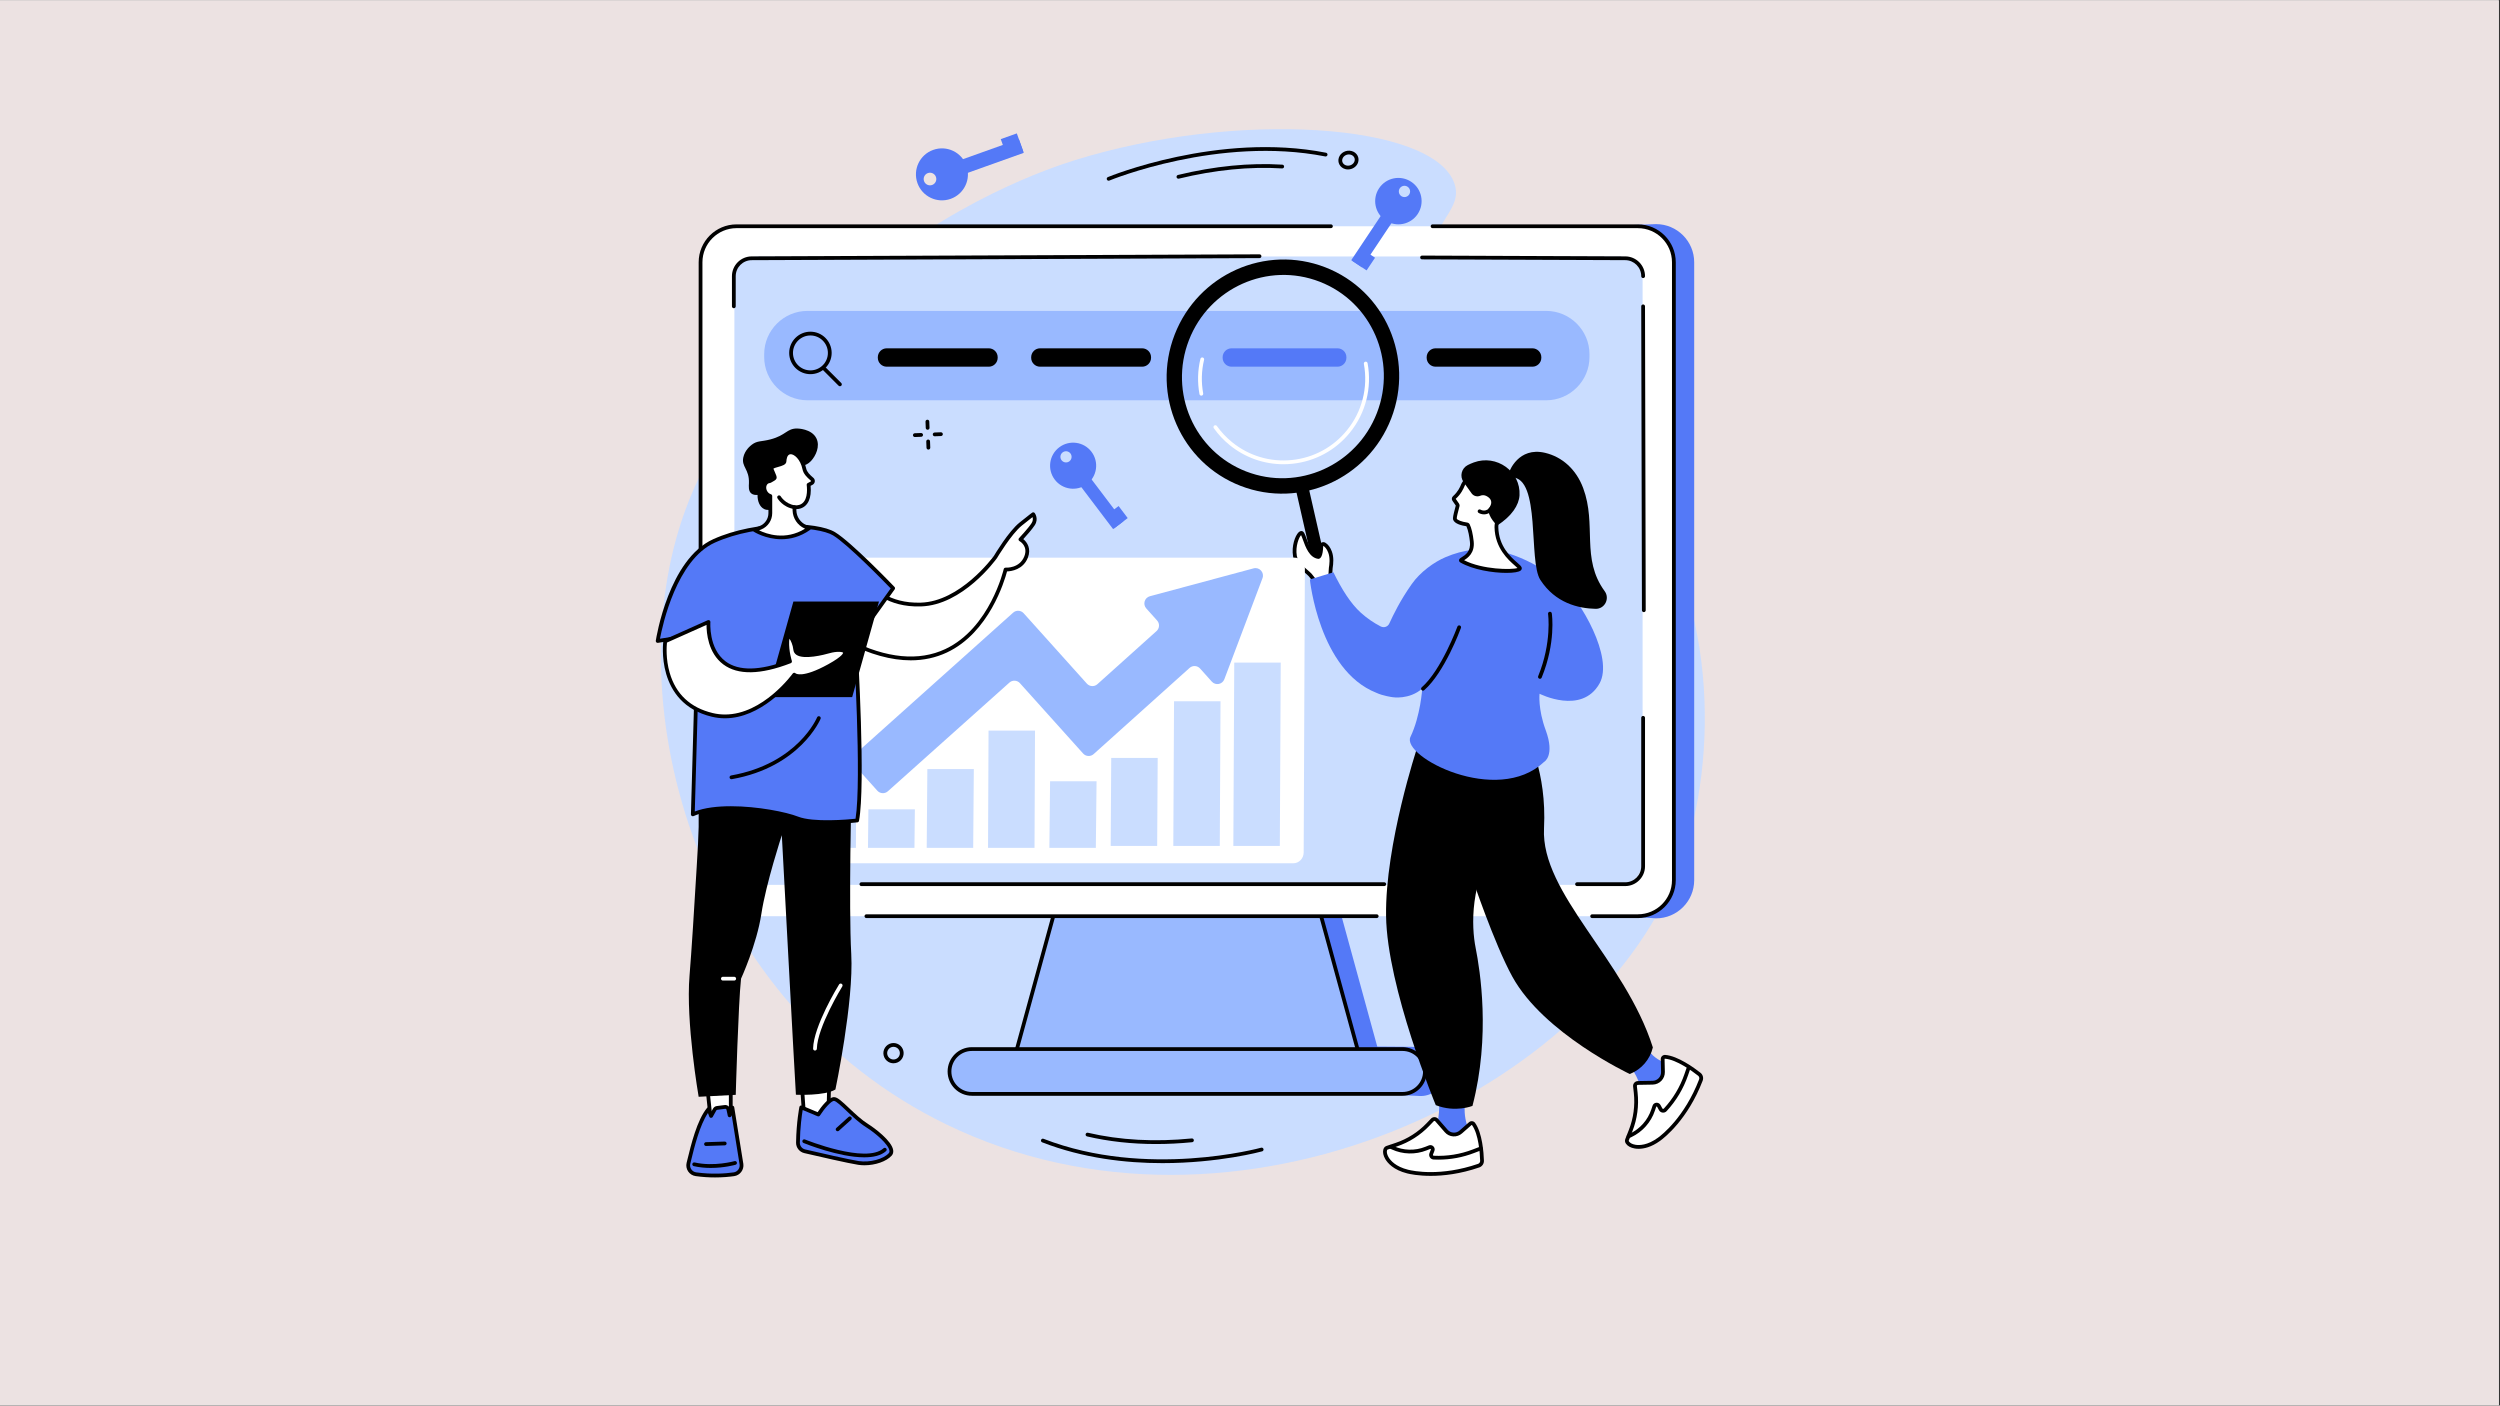 <?xml version="1.0" encoding="UTF-8"?>
<svg xmlns="http://www.w3.org/2000/svg" xmlns:xlink="http://www.w3.org/1999/xlink" width="1366" zoomAndPan="magnify" viewBox="0 0 1024.5 576" height="768" preserveAspectRatio="xMidYMid meet" version="1.0">
  <rect x="0" y="0" width="1024.5" height="576" fill="#333333" stroke="none"/>
  <defs>
    <clipPath id="889e341439">
      <path d="M 0 0.141 L 1024 0.141 L 1024 575.859 L 0 575.859 Z M 0 0.141 " clip-rule="nonzero"></path>
    </clipPath>
  </defs>
  <g clip-path="url(#889e341439)">
    <path fill="#ffffff" d="M 0 0.141 L 1024 0.141 L 1024 575.859 L 0 575.859 Z M 0 0.141 " fill-opacity="1" fill-rule="nonzero"></path>
    <path fill="#ece2e2" d="M 0 0.141 L 1024 0.141 L 1024 575.859 L 0 575.859 Z M 0 0.141 " fill-opacity="1" fill-rule="nonzero"></path>
  </g>
  <path fill="#caddff" d="M 440.48 65.637 C 431.164 68.547 389.824 82.07 348.547 117.945 C 338.547 126.637 298.129 161.766 280.859 209 C 251.465 289.395 286.637 411.699 387.945 460.852 C 505.949 518.105 655.008 447.637 689.004 353.328 C 704.082 311.504 704.762 242.145 666.777 196.406 C 636.207 159.594 583.93 142.109 585.957 107.289 C 586.93 90.52 599.562 85.887 596.059 75.324 C 587.75 50.277 506.324 45.078 440.48 65.637 " fill-opacity="1" fill-rule="nonzero"></path>
  <path fill="#5479f7" d="M 315.898 105.844 L 678.637 91.84 C 687.266 91.84 694.281 98.855 694.281 107.484 L 694.281 360.699 C 694.281 369.324 687.266 376.344 678.637 376.344 L 547.57 367.465 L 564.395 428.879 L 582.203 429.02 C 587.754 429.02 592.27 433.535 592.27 439.09 C 592.27 444.641 587.754 449.156 582.203 449.156 L 433.09 442.047 C 427.539 442.047 437.926 376.344 437.926 376.344 C 437.926 376.344 307.27 105.844 315.898 105.844 " fill-opacity="1" fill-rule="nonzero"></path>
  <path fill="#99b9ff" d="M 440.27 343.973 L 532.773 343.973 L 559.012 439.746 L 414.031 439.746 L 440.27 343.973 " fill-opacity="1" fill-rule="nonzero"></path>
  <path fill="#000000" d="M 415.043 438.973 L 557.996 438.973 L 532.18 344.746 L 440.859 344.746 Z M 559.012 440.52 L 414.031 440.52 C 413.789 440.52 413.559 440.406 413.414 440.215 C 413.266 440.023 413.219 439.773 413.281 439.543 L 439.523 343.766 C 439.617 343.43 439.922 343.195 440.27 343.195 L 532.77 343.195 C 533.121 343.195 533.426 343.43 533.52 343.766 L 559.758 439.543 C 559.824 439.773 559.773 440.023 559.629 440.215 C 559.48 440.406 559.254 440.52 559.012 440.52 " fill-opacity="1" fill-rule="nonzero"></path>
  <path fill="#ffffff" d="M 301.848 92.723 L 671.195 92.723 C 679.348 92.723 685.957 99.332 685.957 107.484 L 685.957 360.699 C 685.957 368.848 679.348 375.457 671.195 375.457 L 301.848 375.457 C 293.695 375.457 287.086 368.848 287.086 360.699 L 287.086 107.484 C 287.086 99.332 293.695 92.723 301.848 92.723 " fill-opacity="1" fill-rule="nonzero"></path>
  <path fill="#99b9ff" d="M 398.285 429.906 L 574.758 429.906 C 579.828 429.906 583.941 434.02 583.941 439.09 C 583.941 444.16 579.828 448.273 574.758 448.273 L 398.285 448.273 C 393.211 448.273 389.098 444.16 389.098 439.09 C 389.098 434.02 393.211 429.906 398.285 429.906 " fill-opacity="1" fill-rule="nonzero"></path>
  <path fill="#000000" d="M 398.285 430.68 C 393.648 430.68 389.875 434.453 389.875 439.09 C 389.875 443.727 393.648 447.5 398.285 447.5 L 574.758 447.5 C 579.398 447.5 583.168 443.727 583.168 439.09 C 583.168 434.453 579.398 430.68 574.758 430.68 Z M 574.758 449.047 L 398.285 449.047 C 392.793 449.047 388.328 444.578 388.328 439.09 C 388.328 433.598 392.793 429.129 398.285 429.129 L 574.758 429.129 C 580.25 429.129 584.719 433.598 584.719 439.09 C 584.719 444.578 580.25 449.047 574.758 449.047 " fill-opacity="1" fill-rule="nonzero"></path>
  <path fill="#000000" d="M 299.766 376.086 C 299.73 376.086 299.691 376.082 299.656 376.078 C 292.047 375.004 286.312 368.391 286.312 360.699 L 286.312 107.48 C 286.312 98.914 293.281 91.949 301.848 91.949 L 545.414 91.949 C 545.844 91.949 546.188 92.293 546.188 92.723 C 546.188 93.152 545.844 93.496 545.414 93.496 L 301.848 93.496 C 294.137 93.496 287.859 99.77 287.859 107.48 L 287.859 360.699 C 287.859 367.625 293.027 373.578 299.871 374.543 C 300.297 374.605 300.594 374.996 300.531 375.418 C 300.477 375.809 300.145 376.086 299.766 376.086 " fill-opacity="1" fill-rule="nonzero"></path>
  <path fill="#000000" d="M 564.176 376.23 L 355.055 376.23 C 354.625 376.23 354.277 375.883 354.277 375.457 C 354.277 375.031 354.625 374.684 355.055 374.684 L 564.176 374.684 C 564.602 374.684 564.949 375.031 564.949 375.457 C 564.949 375.883 564.602 376.23 564.176 376.23 " fill-opacity="1" fill-rule="nonzero"></path>
  <path fill="#000000" d="M 671.195 376.234 L 652.469 376.234 C 652.039 376.234 651.691 375.887 651.691 375.457 C 651.691 375.031 652.039 374.684 652.469 374.684 L 671.195 374.684 C 678.906 374.684 685.18 368.41 685.18 360.699 L 685.18 107.484 C 685.18 99.773 678.906 93.5 671.195 93.5 L 587.062 93.5 C 586.637 93.5 586.293 93.156 586.293 92.727 C 586.293 92.297 586.637 91.949 587.062 91.949 L 671.195 91.949 C 679.758 91.949 686.73 98.918 686.73 107.484 L 686.73 360.699 C 686.73 369.262 679.758 376.234 671.195 376.234 " fill-opacity="1" fill-rule="nonzero"></path>
  <path fill="#caddff" d="M 310.508 362.621 L 663.586 362.621 C 668.859 362.621 673.137 358.344 673.137 353.066 L 673.137 114.645 C 673.137 109.371 668.859 105.094 663.586 105.094 L 310.508 105.094 C 305.23 105.094 300.953 109.371 300.953 114.645 L 300.953 353.066 C 300.953 358.344 305.23 362.621 310.508 362.621 " fill-opacity="1" fill-rule="nonzero"></path>
  <path fill="#000000" d="M 567.27 363.113 L 352.988 363.113 C 352.562 363.113 352.215 362.766 352.215 362.336 C 352.215 361.91 352.562 361.562 352.988 361.562 L 567.27 361.562 C 567.699 361.562 568.047 361.91 568.047 362.336 C 568.047 362.766 567.699 363.113 567.27 363.113 " fill-opacity="1" fill-rule="nonzero"></path>
  <path fill="#000000" d="M 666.016 363.113 L 646.273 363.113 C 645.848 363.113 645.5 362.762 645.5 362.336 C 645.5 361.91 645.848 361.562 646.273 361.562 L 666.016 361.562 C 669.633 361.562 672.578 358.617 672.578 355 L 672.578 294.156 C 672.578 293.73 672.926 293.383 673.355 293.383 C 673.781 293.383 674.129 293.73 674.129 294.156 L 674.129 355 C 674.129 359.473 670.488 363.113 666.016 363.113 " fill-opacity="1" fill-rule="nonzero"></path>
  <path fill="#000000" d="M 673.641 250.855 C 673.211 250.855 672.863 250.508 672.863 250.082 L 672.578 125.539 C 672.578 125.109 672.922 124.762 673.348 124.762 C 673.352 124.762 673.352 124.762 673.352 124.762 C 673.777 124.762 674.125 125.105 674.125 125.535 L 674.414 250.082 C 674.414 250.508 674.07 250.855 673.641 250.855 " fill-opacity="1" fill-rule="nonzero"></path>
  <path fill="#000000" d="M 673.355 113.957 C 672.926 113.957 672.578 113.609 672.578 113.18 C 672.578 109.559 669.633 106.613 666.016 106.613 L 582.762 106.285 C 582.332 106.285 581.988 105.934 581.988 105.508 C 581.988 105.082 582.336 104.738 582.762 104.738 L 582.766 104.738 L 666.016 105.066 C 670.488 105.066 674.129 108.707 674.129 113.18 C 674.129 113.609 673.781 113.957 673.355 113.957 " fill-opacity="1" fill-rule="nonzero"></path>
  <path fill="#000000" d="M 300.723 126.312 C 300.297 126.312 299.949 125.965 299.949 125.539 L 299.949 113.184 C 299.949 108.707 303.59 105.07 308.062 105.07 L 516.152 104.223 C 516.582 104.223 516.926 104.566 516.93 104.992 C 516.93 105.422 516.586 105.77 516.156 105.773 L 308.066 106.617 C 304.445 106.617 301.496 109.562 301.496 113.184 L 301.496 125.539 C 301.496 125.965 301.152 126.312 300.723 126.312 " fill-opacity="1" fill-rule="nonzero"></path>
  <path fill="#000000" d="M 454.309 74.055 C 454.008 74.055 453.723 73.875 453.598 73.578 C 453.434 73.184 453.617 72.73 454.012 72.566 C 454.461 72.379 499.359 53.949 543.387 62.586 C 543.805 62.672 544.078 63.078 543.996 63.5 C 543.91 63.918 543.504 64.191 543.086 64.109 C 499.523 55.559 455.051 73.809 454.609 73.996 C 454.512 74.035 454.41 74.055 454.309 74.055 " fill-opacity="1" fill-rule="nonzero"></path>
  <path fill="#000000" d="M 482.914 73.227 C 482.566 73.227 482.25 72.988 482.164 72.637 C 482.062 72.219 482.32 71.801 482.734 71.699 C 497.695 68.074 512.082 66.652 525.496 67.477 C 525.922 67.5 526.246 67.871 526.219 68.297 C 526.195 68.723 525.84 69.055 525.402 69.02 C 512.145 68.207 497.91 69.613 483.098 73.207 C 483.039 73.223 482.977 73.227 482.914 73.227 " fill-opacity="1" fill-rule="nonzero"></path>
  <path fill="#000000" d="M 550.145 65.051 C 549.945 65.609 549.988 66.199 550.262 66.703 C 550.559 67.25 551.086 67.645 551.75 67.812 C 553.129 68.156 554.613 67.402 555.059 66.133 C 555.25 65.57 555.211 64.984 554.941 64.48 C 554.641 63.934 554.113 63.539 553.449 63.371 C 552.07 63.027 550.59 63.781 550.145 65.051 Z M 552.41 69.438 C 552.066 69.438 551.719 69.398 551.375 69.312 C 550.281 69.043 549.402 68.375 548.898 67.438 C 548.418 66.547 548.34 65.52 548.68 64.539 C 549.379 62.535 551.688 61.336 553.824 61.871 C 554.918 62.145 555.797 62.809 556.305 63.746 C 556.785 64.637 556.859 65.664 556.52 66.645 C 555.934 68.328 554.211 69.438 552.41 69.438 " fill-opacity="1" fill-rule="nonzero"></path>
  <path fill="#000000" d="M 476.352 476.652 C 461.332 476.652 443.887 474.66 427.078 468.121 C 426.684 467.969 426.488 467.52 426.641 467.121 C 426.797 466.719 427.242 466.523 427.645 466.68 C 469.918 483.121 516.352 470.457 516.816 470.328 C 517.23 470.211 517.656 470.453 517.773 470.863 C 517.891 471.277 517.648 471.703 517.234 471.82 C 516.953 471.898 499.551 476.652 476.352 476.652 " fill-opacity="1" fill-rule="nonzero"></path>
  <path fill="#000000" d="M 473.727 468.824 C 463.832 468.824 454.375 467.785 445.473 465.707 C 445.059 465.609 444.797 465.191 444.895 464.777 C 444.992 464.359 445.41 464.105 445.824 464.199 C 458.91 467.25 473.23 468.039 488.391 466.535 C 488.82 466.496 489.195 466.805 489.238 467.23 C 489.281 467.656 488.973 468.035 488.543 468.078 C 483.512 468.574 478.562 468.824 473.727 468.824 " fill-opacity="1" fill-rule="nonzero"></path>
  <path fill="#000000" d="M 380.145 176.117 C 379.73 176.117 379.387 175.789 379.371 175.371 L 379.273 172.805 C 379.258 172.375 379.59 172.016 380.02 172 C 380.457 171.984 380.805 172.316 380.82 172.742 L 380.918 175.316 C 380.934 175.742 380.602 176.102 380.176 176.117 C 380.164 176.117 380.156 176.117 380.145 176.117 " fill-opacity="1" fill-rule="nonzero"></path>
  <path fill="#000000" d="M 380.449 184.242 C 380.039 184.242 379.695 183.91 379.68 183.496 L 379.582 180.922 C 379.562 180.496 379.898 180.137 380.324 180.121 C 380.75 180.105 381.113 180.438 381.129 180.867 L 381.227 183.434 C 381.242 183.863 380.91 184.223 380.48 184.242 C 380.473 184.242 380.461 184.242 380.449 184.242 " fill-opacity="1" fill-rule="nonzero"></path>
  <path fill="#000000" d="M 374.902 179.094 C 374.488 179.094 374.145 178.766 374.129 178.352 C 374.113 177.922 374.449 177.562 374.875 177.543 L 377.445 177.449 C 377.867 177.441 378.234 177.766 378.25 178.191 C 378.266 178.621 377.934 178.98 377.504 178.996 L 374.934 179.094 C 374.922 179.094 374.914 179.094 374.902 179.094 " fill-opacity="1" fill-rule="nonzero"></path>
  <path fill="#000000" d="M 383.023 178.789 C 382.613 178.789 382.266 178.461 382.25 178.043 C 382.238 177.613 382.57 177.258 382.996 177.242 L 385.566 177.145 C 386 177.129 386.355 177.461 386.371 177.887 C 386.387 178.316 386.055 178.676 385.625 178.691 L 383.055 178.789 C 383.047 178.789 383.035 178.789 383.023 178.789 " fill-opacity="1" fill-rule="nonzero"></path>
  <path fill="#000000" d="M 363.309 429.781 L 363.312 429.781 Z M 366.164 428.98 C 365.301 428.98 364.457 429.41 363.961 430.195 C 363.59 430.781 363.473 431.477 363.625 432.152 C 363.777 432.832 364.188 433.41 364.773 433.781 C 365.988 434.547 367.598 434.184 368.363 432.969 C 368.73 432.383 368.852 431.684 368.699 431.004 C 368.543 430.328 368.137 429.754 367.551 429.383 C 367.117 429.109 366.641 428.98 366.164 428.98 Z M 366.152 435.73 C 365.379 435.73 364.617 435.516 363.945 435.09 C 363.008 434.5 362.359 433.578 362.113 432.496 C 361.867 431.418 362.059 430.305 362.652 429.367 C 363.871 427.43 366.441 426.852 368.375 428.07 C 369.312 428.664 369.965 429.582 370.211 430.664 C 370.453 431.746 370.262 432.859 369.672 433.797 C 369.078 434.73 368.16 435.383 367.078 435.629 C 366.77 435.699 366.461 435.73 366.152 435.73 " fill-opacity="1" fill-rule="nonzero"></path>
  <path fill="#5479f7" d="M 419.539 62.633 L 417.543 57.043 L 386.156 68.25 L 388.152 73.84 L 419.539 62.633 " fill-opacity="1" fill-rule="nonzero"></path>
  <path fill="#5479f7" d="M 381.984 75.805 C 380.637 76.285 379.156 75.582 378.676 74.238 C 378.195 72.891 378.898 71.406 380.242 70.93 C 381.59 70.449 383.07 71.148 383.551 72.496 C 384.031 73.84 383.328 75.324 381.984 75.805 Z M 389.59 81.488 C 395.129 79.512 398.02 73.414 396.039 67.875 C 394.062 62.332 387.965 59.445 382.426 61.426 C 376.883 63.402 373.996 69.496 375.973 75.039 C 377.953 80.578 384.047 83.465 389.59 81.488 " fill-opacity="1" fill-rule="nonzero"></path>
  <path fill="#5479f7" d="M 419.359 62.133 L 416.691 54.664 L 410.113 57.012 L 412.781 64.48 L 419.359 62.133 " fill-opacity="1" fill-rule="nonzero"></path>
  <path fill="#5479f7" d="M 553.738 106.621 L 558.148 109.566 L 574.66 84.801 L 570.25 81.863 L 553.738 106.621 " fill-opacity="1" fill-rule="nonzero"></path>
  <path fill="#5479f7" d="M 573.629 77.164 C 574.336 76.105 575.77 75.816 576.832 76.527 C 577.891 77.234 578.18 78.668 577.473 79.73 C 576.762 80.793 575.328 81.078 574.266 80.371 C 573.207 79.664 572.922 78.23 573.629 77.164 Z M 565.145 77.148 C 562.23 81.516 563.414 87.426 567.781 90.34 C 572.156 93.254 578.062 92.074 580.977 87.703 C 583.891 83.332 582.711 77.422 578.34 74.512 C 573.965 71.594 568.059 72.773 565.145 77.148 " fill-opacity="1" fill-rule="nonzero"></path>
  <path fill="#5479f7" d="M 554.137 106.883 L 560.027 110.812 L 563.492 105.621 L 557.598 101.691 L 554.137 106.883 " fill-opacity="1" fill-rule="nonzero"></path>
  <path fill="#5479f7" d="M 456.156 216.836 L 460.348 213.66 L 442.516 190.113 L 438.32 193.289 L 456.156 216.836 " fill-opacity="1" fill-rule="nonzero"></path>
  <path fill="#5479f7" d="M 435.023 188.598 C 434.258 187.586 434.457 186.152 435.465 185.387 C 436.477 184.621 437.914 184.82 438.676 185.828 C 439.441 186.84 439.242 188.273 438.234 189.043 C 437.223 189.809 435.785 189.605 435.023 188.598 Z M 432.238 196.543 C 435.387 200.699 441.312 201.516 445.465 198.367 C 449.625 195.219 450.441 189.297 447.293 185.141 C 444.145 180.984 438.223 180.168 434.066 183.316 C 429.91 186.465 429.09 192.387 432.238 196.543 " fill-opacity="1" fill-rule="nonzero"></path>
  <path fill="#5479f7" d="M 456.535 216.551 L 462.133 212.309 L 458.398 207.371 L 452.793 211.613 L 456.535 216.551 " fill-opacity="1" fill-rule="nonzero"></path>
  <path fill="#99b9ff" d="M 633.637 164.035 L 330.895 164.035 C 321.145 164.035 313.164 156.055 313.164 146.305 L 313.164 145.145 C 313.164 135.391 321.145 127.41 330.895 127.41 L 633.637 127.41 C 643.391 127.41 651.371 135.391 651.371 145.145 L 651.371 146.305 C 651.371 156.055 643.391 164.035 633.637 164.035 " fill-opacity="1" fill-rule="nonzero"></path>
  <path fill="#000000" d="M 332.113 137.473 C 328.168 137.473 324.957 140.684 324.957 144.629 C 324.957 148.574 328.168 151.781 332.113 151.781 C 336.059 151.781 339.27 148.574 339.27 144.629 C 339.27 140.684 336.059 137.473 332.113 137.473 Z M 332.113 153.332 C 327.312 153.332 323.41 149.43 323.41 144.629 C 323.41 139.828 327.312 135.926 332.113 135.926 C 336.914 135.926 340.816 139.828 340.816 144.629 C 340.816 149.43 336.914 153.332 332.113 153.332 " fill-opacity="1" fill-rule="nonzero"></path>
  <path fill="#000000" d="M 344.207 158.285 C 344.008 158.285 343.809 158.207 343.656 158.059 L 337.352 151.754 C 337.051 151.449 337.051 150.957 337.352 150.656 C 337.652 150.355 338.145 150.355 338.445 150.656 L 344.754 156.965 C 345.055 157.266 345.055 157.754 344.754 158.059 C 344.602 158.207 344.402 158.285 344.207 158.285 " fill-opacity="1" fill-rule="nonzero"></path>
  <path fill="#000000" d="M 468.051 150.273 L 426.227 150.273 C 424.219 150.273 422.578 148.633 422.578 146.625 L 422.578 146.387 C 422.578 144.383 424.219 142.738 426.227 142.738 L 468.051 142.738 C 470.062 142.738 471.699 144.383 471.699 146.387 L 471.699 146.625 C 471.699 148.633 470.062 150.273 468.051 150.273 " fill-opacity="1" fill-rule="nonzero"></path>
  <path fill="#000000" d="M 405.199 150.273 L 363.375 150.273 C 361.367 150.273 359.727 148.633 359.727 146.625 L 359.727 146.387 C 359.727 144.383 361.367 142.738 363.375 142.738 L 405.199 142.738 C 407.207 142.738 408.848 144.383 408.848 146.387 L 408.848 146.625 C 408.848 148.633 407.207 150.273 405.199 150.273 " fill-opacity="1" fill-rule="nonzero"></path>
  <path fill="#5479f7" d="M 548.109 150.273 L 504.684 150.273 C 502.68 150.273 501.035 148.633 501.035 146.625 L 501.035 146.387 C 501.035 144.383 502.68 142.738 504.684 142.738 L 548.109 142.738 C 550.117 142.738 551.758 144.383 551.758 146.387 L 551.758 146.625 C 551.758 148.633 550.117 150.273 548.109 150.273 " fill-opacity="1" fill-rule="nonzero"></path>
  <path fill="#000000" d="M 627.988 150.273 L 588.293 150.273 C 586.285 150.273 584.645 148.629 584.645 146.621 L 584.645 146.387 C 584.645 144.379 586.285 142.738 588.293 142.738 L 627.988 142.738 C 629.992 142.738 631.637 144.379 631.637 146.387 L 631.637 146.621 C 631.637 148.629 629.992 150.273 627.988 150.273 " fill-opacity="1" fill-rule="nonzero"></path>
  <path fill="#5479f7" d="M 589.707 450.012 C 589.707 450.012 590.586 460.52 586.965 464.738 L 585.84 466.547 L 602.996 465.492 L 602.148 463.621 C 600.648 460.293 600 456.723 600.258 453.211 L 589.707 450.012 " fill-opacity="1" fill-rule="nonzero"></path>
  <path fill="#ffffff" d="M 586.973 458.949 L 585.16 460.844 C 581.574 464.598 577.129 467.422 572.207 469.078 L 568.426 470.348 C 568.066 470.469 567.789 470.762 567.688 471.125 L 567.633 471.312 C 567.055 473.379 569.289 478.219 576.84 480.109 C 581.516 481.277 592.5 482.301 605.957 477.68 C 606.809 477.387 607.371 476.578 607.34 475.68 C 607.238 472.406 606.691 464.586 603.871 460.621 C 603.559 460.18 602.938 460.098 602.531 460.453 L 598.621 463.887 C 596.871 465.426 594.195 465.25 592.66 463.488 L 588.746 458.992 C 588.281 458.457 587.461 458.438 586.973 458.949 " fill-opacity="1" fill-rule="nonzero"></path>
  <path fill="#000000" d="M 587.535 459.484 L 585.723 461.379 C 582.062 465.207 577.477 468.125 572.453 469.809 L 568.676 471.082 C 568.555 471.121 568.465 471.215 568.43 471.332 L 568.379 471.52 C 568.238 472.035 568.328 473.012 569.02 474.203 C 569.82 475.578 571.926 478.078 577.031 479.355 C 579.121 479.879 590.34 482.223 605.707 476.949 C 606.238 476.766 606.586 476.266 606.566 475.703 C 606.469 472.57 605.945 464.871 603.242 461.07 C 603.207 461.02 603.16 461.008 603.137 461.008 C 603.082 461.004 603.051 461.023 603.043 461.035 L 599.133 464.469 C 598.129 465.352 596.836 465.789 595.508 465.695 C 594.172 465.609 592.953 465.004 592.078 463.996 L 588.16 459.496 C 588.055 459.375 587.922 459.355 587.852 459.352 C 587.781 459.348 587.645 459.367 587.535 459.484 Z M 586.305 481.871 C 581.168 481.871 577.734 481.129 576.652 480.859 C 570.996 479.445 568.605 476.566 567.684 474.98 C 566.875 473.594 566.586 472.18 566.887 471.105 L 566.941 470.914 C 567.113 470.301 567.574 469.816 568.18 469.613 L 571.961 468.344 C 576.746 466.734 581.117 463.957 584.602 460.309 L 586.414 458.414 C 586.793 458.016 587.336 457.797 587.887 457.805 C 588.441 457.816 588.965 458.062 589.328 458.48 L 593.246 462.977 C 593.852 463.672 594.691 464.09 595.609 464.152 C 596.531 464.215 597.418 463.914 598.109 463.305 L 602.02 459.871 C 602.375 459.559 602.848 459.414 603.312 459.469 C 603.785 459.523 604.223 459.777 604.5 460.172 C 607.453 464.312 608.012 472.379 608.113 475.656 C 608.156 476.902 607.387 478.008 606.211 478.414 C 598.309 481.125 591.453 481.871 586.305 481.871 " fill-opacity="1" fill-rule="nonzero"></path>
  <path fill="#000000" d="M 589.461 475.219 C 588.809 475.219 588.152 475.203 587.496 475.172 C 586.879 475.145 586.312 474.816 585.98 474.301 C 585.645 473.785 585.578 473.133 585.801 472.562 L 586.367 471.102 C 586.41 470.996 586.367 470.922 586.32 470.879 C 586.277 470.832 586.203 470.789 586.098 470.832 L 584.617 471.422 C 580.031 473.238 574.836 473.098 570.355 471.035 L 569.539 470.66 C 569.148 470.48 568.98 470.02 569.16 469.633 C 569.34 469.246 569.797 469.074 570.188 469.254 L 571 469.629 C 575.098 471.516 579.855 471.645 584.043 469.98 L 585.527 469.391 C 586.184 469.129 586.91 469.277 587.41 469.781 C 587.918 470.281 588.07 471 587.812 471.664 L 587.242 473.125 C 587.184 473.277 587.238 473.398 587.277 473.457 C 587.316 473.516 587.406 473.617 587.566 473.625 C 593.047 473.883 598.422 473.02 603.539 471.051 L 606.504 469.914 C 606.902 469.762 607.352 469.961 607.504 470.359 C 607.66 470.758 607.461 471.207 607.059 471.359 L 604.094 472.496 C 599.387 474.305 594.477 475.219 589.461 475.219 " fill-opacity="1" fill-rule="nonzero"></path>
  <path fill="#5479f7" d="M 665.98 433.871 C 665.98 433.871 672.711 442.238 672.422 447.891 L 672.621 450.066 L 685.723 437.375 L 683.812 436.672 C 680.766 434.723 677.574 433.609 675.742 430.492 L 665.98 433.871 " fill-opacity="1" fill-rule="nonzero"></path>
  <path fill="#ffffff" d="M 670.016 445.152 L 670.312 447.801 C 670.887 453.051 670.18 458.359 668.25 463.273 L 666.77 467.051 C 666.629 467.41 666.676 467.816 666.895 468.133 L 667.004 468.297 C 668.234 470.098 673.465 471.523 679.875 466.879 C 683.84 464.004 691.824 456.117 697.023 442.613 C 697.352 441.762 697.09 440.793 696.371 440.227 C 693.75 438.168 687.301 433.477 682.371 433.082 C 681.82 433.043 681.352 433.465 681.363 434.02 L 681.48 439.305 C 681.535 441.68 679.648 443.645 677.277 443.691 L 671.207 443.797 C 670.492 443.812 669.941 444.438 670.016 445.152 " fill-opacity="1" fill-rule="nonzero"></path>
  <path fill="#000000" d="M 682.293 433.855 C 682.234 433.855 682.195 433.883 682.176 433.902 C 682.137 433.941 682.137 433.984 682.137 434 L 682.254 439.289 C 682.285 440.645 681.785 441.934 680.848 442.91 C 679.902 443.887 678.641 444.438 677.285 444.465 L 671.223 444.574 C 671.047 444.574 670.945 444.668 670.895 444.723 C 670.848 444.777 670.766 444.895 670.785 445.066 L 671.078 447.715 C 671.672 453.07 670.941 458.547 668.969 463.559 L 667.488 467.336 C 667.441 467.453 667.457 467.59 667.527 467.699 L 667.641 467.859 C 667.949 468.312 668.77 468.883 670.156 469.121 C 671.754 469.398 675.082 469.395 679.418 466.25 C 681.195 464.961 690.355 457.762 696.297 442.336 C 696.508 441.797 696.34 441.191 695.891 440.836 C 693.383 438.863 687.039 434.234 682.309 433.855 C 682.301 433.855 682.297 433.855 682.293 433.855 Z M 671.504 470.781 C 670.867 470.781 670.324 470.723 669.895 470.645 C 668.289 470.371 667.004 469.672 666.363 468.734 L 666.25 468.574 C 665.887 468.039 665.809 467.367 666.047 466.77 L 667.527 462.992 C 669.406 458.215 670.102 452.992 669.539 447.887 L 669.246 445.238 C 669.188 444.68 669.359 444.121 669.734 443.703 C 670.102 443.281 670.633 443.035 671.195 443.023 L 677.258 442.914 C 678.195 442.898 679.074 442.516 679.73 441.836 C 680.379 441.156 680.727 440.266 680.703 439.324 L 680.59 434.035 C 680.574 433.559 680.77 433.102 681.113 432.773 C 681.465 432.445 681.941 432.273 682.43 432.312 C 687.582 432.727 694.23 437.559 696.848 439.617 C 697.84 440.398 698.195 441.715 697.742 442.891 C 691.645 458.723 682.168 466.172 680.328 467.504 C 676.66 470.164 673.574 470.781 671.504 470.781 " fill-opacity="1" fill-rule="nonzero"></path>
  <path fill="#000000" d="M 667.402 466.449 C 667.113 466.449 666.836 466.285 666.703 466.008 C 666.523 465.621 666.684 465.156 667.074 464.977 L 667.898 464.586 C 672.051 462.629 675.262 459.004 676.707 454.648 L 677.219 453.109 C 677.441 452.43 678.023 451.969 678.742 451.902 C 679.453 451.844 680.109 452.191 680.457 452.816 L 681.223 454.215 C 681.309 454.367 681.441 454.406 681.512 454.414 C 681.59 454.426 681.73 454.422 681.848 454.293 C 685.633 450.195 688.477 445.441 690.289 440.168 L 691.34 437.113 C 691.48 436.711 691.922 436.496 692.328 436.633 C 692.73 436.773 692.941 437.211 692.805 437.617 L 691.754 440.672 C 689.867 446.148 686.914 451.086 682.984 455.344 C 682.562 455.801 681.945 456.027 681.328 455.953 C 680.711 455.875 680.164 455.508 679.863 454.961 L 679.098 453.562 C 679.039 453.457 678.949 453.438 678.883 453.445 C 678.812 453.453 678.727 453.484 678.688 453.598 L 678.176 455.141 C 676.598 459.895 673.09 463.848 668.559 465.984 L 667.734 466.375 C 667.629 466.43 667.516 466.449 667.402 466.449 " fill-opacity="1" fill-rule="nonzero"></path>
  <path fill="#000000" d="M 625.691 301.633 C 625.691 301.633 633.938 315.887 632.738 339.465 C 631.379 366.141 665.906 393.172 677.34 429.242 C 676.18 434.156 672.699 438.195 668.02 440.074 L 667.887 440.125 C 667.887 440.125 632.621 423.59 619.777 400.27 C 612.371 386.832 603.18 359.449 603.18 359.449 L 611.004 309.141 L 612.203 308.883 C 615.309 308.211 618.246 307.105 621.113 305.785 C 623.023 304.898 624.621 303.445 625.691 301.633 " fill-opacity="1" fill-rule="nonzero"></path>
  <path fill="#000000" d="M 621.715 305.809 C 621.715 305.809 624.711 327.203 613.516 344.395 C 602.316 361.59 602.938 379.52 604.73 388.52 C 606.52 397.516 610.902 424.48 603.418 453.199 C 603.418 453.199 596.457 456.043 588.383 452.895 C 588.383 452.895 568.402 404.703 568.012 375.332 C 567.625 345.953 580.754 306.402 580.754 306.402 C 580.754 306.402 605.285 314.289 621.715 305.809 " fill-opacity="1" fill-rule="nonzero"></path>
  <path fill="#ffffff" d="M 525.934 190.242 C 517.922 190.242 510.215 187.516 503.91 182.391 C 501.434 180.383 499.25 178.055 497.418 175.473 C 497.176 175.125 497.254 174.641 497.602 174.395 C 497.953 174.145 498.434 174.23 498.684 174.578 C 500.43 177.043 502.52 179.266 504.887 181.188 C 511.828 186.828 520.543 189.43 529.438 188.512 C 538.332 187.59 546.336 183.266 551.977 176.324 C 558.172 168.703 560.699 158.785 558.914 149.117 C 558.836 148.699 559.113 148.293 559.535 148.215 C 559.953 148.141 560.359 148.418 560.438 148.836 C 562.305 158.949 559.66 169.328 553.18 177.301 C 547.281 184.562 538.902 189.086 529.598 190.051 C 528.375 190.176 527.148 190.242 525.934 190.242 " fill-opacity="1" fill-rule="nonzero"></path>
  <path fill="#ffffff" d="M 492.305 162.145 C 491.938 162.145 491.609 161.879 491.543 161.508 C 490.664 156.68 490.793 151.82 491.926 147.07 C 492.027 146.652 492.441 146.398 492.859 146.496 C 493.277 146.594 493.531 147.012 493.434 147.43 C 492.348 151.973 492.227 156.613 493.066 161.23 C 493.145 161.648 492.863 162.051 492.445 162.129 C 492.398 162.137 492.348 162.145 492.305 162.145 " fill-opacity="1" fill-rule="nonzero"></path>
  <path fill="#000000" d="M 540.621 230.434 C 539.211 230.816 537.766 229.98 537.391 228.566 L 531.223 201.473 L 536.328 200.078 L 542.496 227.168 C 542.867 228.586 542.031 230.047 540.621 230.434 " fill-opacity="1" fill-rule="nonzero"></path>
  <path fill="#000000" d="M 510.672 193.207 C 489.398 184.965 478.895 160.875 487.219 139.402 C 495.539 117.93 519.527 107.199 540.805 115.445 C 562.078 123.684 572.574 147.773 564.258 169.246 C 555.934 190.723 531.945 201.449 510.672 193.207 Z M 543.09 109.539 C 518.59 100.047 490.953 112.402 481.371 137.137 C 471.789 161.867 483.879 189.617 508.387 199.109 C 532.887 208.602 560.52 196.25 570.105 171.516 C 579.688 146.781 567.594 119.035 543.09 109.539 " fill-opacity="1" fill-rule="nonzero"></path>
  <path fill="#ffffff" d="M 539.781 238.598 C 539.164 238.773 537.387 236.156 536.961 235.688 C 535.289 233.852 531.297 231.574 530.668 227.895 C 529.855 223.117 532.188 218.18 533.379 218.402 C 534.574 218.625 535.598 227.652 540.281 228.242 C 540.281 228.242 541.348 228.176 541.477 223.754 C 541.492 223.133 542.184 222.742 542.715 223.059 C 543.445 223.492 544.363 224.387 545.051 226.227 C 545.93 228.578 545.59 231.207 545.34 232.785 C 545.176 233.828 545.383 236.992 544.566 237.227 L 539.781 238.598 " fill-opacity="1" fill-rule="nonzero"></path>
  <path fill="#000000" d="M 533.184 219.297 C 532.352 220.102 530.773 223.898 531.434 227.762 C 531.844 230.191 534.012 232.039 535.75 233.527 C 536.422 234.102 537.059 234.645 537.535 235.168 C 537.652 235.297 537.82 235.516 538.051 235.82 C 538.414 236.293 539.328 237.484 539.762 237.797 L 544.215 236.523 C 544.41 236.098 544.461 234.723 544.484 234.039 C 544.508 233.484 544.523 233.004 544.578 232.664 C 544.758 231.504 545.188 228.793 544.328 226.5 C 543.695 224.816 542.887 224.062 542.32 223.723 C 542.262 223.742 542.254 223.758 542.25 223.777 C 542.125 228.016 541.137 228.965 540.328 229.016 L 540.258 229.02 L 540.184 229.012 C 536.586 228.559 534.988 224.113 533.93 221.176 C 533.684 220.504 533.395 219.699 533.184 219.297 Z M 539.57 237.848 L 539.566 237.848 Z M 539.707 239.383 C 538.961 239.383 538.191 238.547 536.824 236.762 C 536.629 236.512 536.477 236.309 536.387 236.211 C 535.977 235.758 535.379 235.246 534.746 234.703 C 532.816 233.055 530.414 231.004 529.906 228.023 C 529.184 223.801 530.758 219.527 532.121 218.188 C 532.691 217.625 533.199 217.578 533.523 217.641 C 534.355 217.797 534.723 218.809 535.383 220.648 C 536.281 223.137 537.613 226.84 540.074 227.418 C 540.254 227.125 540.629 226.219 540.703 223.734 C 540.719 223.156 541.031 222.648 541.539 222.371 C 542.039 222.098 542.625 222.105 543.109 222.391 C 544.246 223.066 545.145 224.266 545.777 225.957 C 546.664 228.328 546.418 230.914 546.105 232.902 C 546.066 233.156 546.051 233.609 546.031 234.098 C 545.965 235.922 545.902 237.648 544.777 237.973 L 539.992 239.34 C 539.895 239.367 539.801 239.383 539.707 239.383 " fill-opacity="1" fill-rule="nonzero"></path>
  <path fill="#5479f7" d="M 536.785 237.469 L 546.434 234.523 C 549.777 241.367 553.449 247.293 557.691 251.113 C 560.188 253.359 562.922 255.227 565.816 256.719 C 567.121 257.391 568.719 256.863 569.328 255.531 C 571.016 251.859 573.793 246.086 578.531 239.359 C 582.086 234.305 587.742 230.309 592.363 228.332 C 599.543 225.258 607.766 224.039 615.418 226.016 C 630.191 229.832 639.922 239.109 639.922 239.109 C 647.688 246.051 661.438 269.516 655.473 280.109 C 648.164 293.105 630.906 284.297 630.906 284.297 C 630.906 284.297 630.195 290.449 633.414 299.184 C 637.32 309.797 632.762 312.23 632.762 312.23 C 613.477 330.445 574.129 310.031 578.004 301.977 C 582.148 293.352 582.836 282.164 582.836 282.164 C 577.508 286.875 570.66 285.707 570.66 285.707 C 570.66 285.707 566.695 285.184 564.008 283.898 C 540.547 274.633 536.785 237.469 536.785 237.469 " fill-opacity="1" fill-rule="nonzero"></path>
  <path fill="#000000" d="M 631.062 278.172 C 630.965 278.172 630.867 278.152 630.77 278.113 C 630.371 277.949 630.18 277.496 630.344 277.102 C 636.023 263.227 634.41 251.695 634.395 251.582 C 634.332 251.16 634.625 250.766 635.047 250.703 C 635.469 250.641 635.863 250.93 635.926 251.355 C 636 251.84 637.629 263.398 631.781 277.688 C 631.656 277.992 631.367 278.172 631.062 278.172 " fill-opacity="1" fill-rule="nonzero"></path>
  <path fill="#000000" d="M 583.133 283.035 C 582.914 283.035 582.699 282.945 582.547 282.77 C 582.266 282.449 582.297 281.961 582.617 281.676 C 590.641 274.676 597.18 256.961 597.246 256.785 C 597.391 256.383 597.836 256.176 598.238 256.32 C 598.641 256.469 598.844 256.914 598.699 257.312 C 598.426 258.059 591.957 275.582 583.637 282.844 C 583.492 282.973 583.309 283.035 583.133 283.035 " fill-opacity="1" fill-rule="nonzero"></path>
  <path fill="#ffffff" d="M 608.754 192.168 C 605.738 192.016 602.863 193.492 601.199 196.02 C 600.43 197.188 599.727 198.281 599.582 198.594 C 599.246 199.301 598.465 201.699 595.961 203.914 C 595.715 204.137 595.66 204.5 595.848 204.77 L 597.262 206.801 C 597.359 206.941 597.391 207.113 597.352 207.277 C 597.113 208.305 596 212.02 596.23 212.715 C 596.715 214.184 600.133 214.766 601.148 214.91 C 601.336 214.934 601.504 215.055 601.586 215.223 C 601.883 215.844 602.664 217.598 603.137 221.902 C 603.867 228.461 597.617 229.129 598.844 229.832 C 607.395 234.766 623.656 234.664 622.82 232.762 C 622.133 231.203 613.461 226.77 613.23 216.035 C 613.086 209.344 622.453 209.316 616.438 196.25 C 615.035 193.215 611.691 192.32 608.754 192.168 " fill-opacity="1" fill-rule="nonzero"></path>
  <path fill="#000000" d="M 622.113 233.074 L 622.117 233.074 Z M 599.988 229.574 C 607.488 233.449 619.539 233.57 621.867 232.773 C 621.594 232.492 621.152 232.109 620.75 231.75 C 618.117 229.445 612.641 224.637 612.457 216.055 C 612.398 213.328 613.75 211.602 615.059 209.934 C 617.168 207.23 619.352 204.438 615.734 196.574 C 614.707 194.352 612.348 193.129 608.715 192.945 C 605.996 192.805 603.355 194.145 601.848 196.441 C 600.59 198.359 600.332 198.816 600.281 198.922 C 600.242 199.008 600.199 199.117 600.141 199.246 C 599.707 200.277 598.805 202.402 596.551 204.426 L 597.895 206.359 C 598.117 206.676 598.195 207.078 598.105 207.453 C 598.051 207.695 597.949 208.078 597.828 208.531 C 597.551 209.566 596.902 212 596.977 212.512 C 597.18 213.121 598.984 213.824 601.258 214.145 C 601.703 214.203 602.09 214.484 602.285 214.891 C 603.023 216.414 603.57 218.742 603.91 221.816 C 604.445 226.656 601.426 228.68 599.988 229.574 Z M 617.336 234.773 C 611.754 234.773 603.617 233.48 598.453 230.504 C 597.988 230.234 597.91 229.855 597.91 229.652 C 597.898 229.047 598.406 228.734 599.043 228.336 C 600.453 227.465 602.816 226.004 602.367 221.988 C 602.152 220.031 601.727 217.371 600.938 215.66 C 599.102 215.395 596.07 214.695 595.492 212.957 C 595.277 212.309 595.578 210.945 596.332 208.133 C 596.438 207.742 596.523 207.406 596.578 207.18 L 595.211 205.215 C 594.805 204.625 594.906 203.816 595.449 203.336 C 597.496 201.523 598.32 199.578 598.715 198.645 C 598.777 198.488 598.836 198.359 598.879 198.262 C 598.938 198.137 599.098 197.805 600.551 195.594 C 602.367 192.836 605.52 191.227 608.797 191.398 C 612.988 191.609 615.875 193.176 617.141 195.926 C 621.156 204.648 618.562 207.961 616.277 210.887 C 615.031 212.473 613.961 213.848 614.008 216.02 C 614.176 223.926 619.113 228.262 621.77 230.59 C 622.727 231.426 623.301 231.93 623.531 232.449 C 623.73 232.906 623.613 233.414 623.219 233.762 C 622.488 234.418 620.262 234.773 617.336 234.773 " fill-opacity="1" fill-rule="nonzero"></path>
  <path fill="#000000" d="M 603.047 202.16 L 599.773 197.555 C 598.09 195.195 598.906 191.898 601.492 190.582 C 602.207 190.215 603.047 189.84 603.977 189.5 C 613.238 186.109 623.238 193.117 622.699 202.961 C 622.477 206.988 619.52 211.512 613.562 215.344 C 613.562 215.344 609.719 211.941 609.961 208.516 C 609.961 208.516 613.074 205.215 609.059 203.23 C 608.289 202.852 607.387 202.828 606.598 203.164 C 605.324 203.707 603.848 203.285 603.047 202.16 " fill-opacity="1" fill-rule="nonzero"></path>
  <path fill="#000000" d="M 608.164 210.785 C 607.258 210.785 606.457 210.504 605.934 210.188 C 605.566 209.965 605.445 209.492 605.664 209.125 C 605.887 208.758 606.359 208.641 606.723 208.855 C 606.977 209.004 609.211 210.191 610.906 207.379 C 611.125 207.012 611.605 206.895 611.969 207.113 C 612.336 207.336 612.453 207.812 612.234 208.18 C 611.027 210.18 609.484 210.785 608.164 210.785 " fill-opacity="1" fill-rule="nonzero"></path>
  <path fill="#000000" d="M 618.508 193.348 C 618.508 193.348 622.152 182.961 633.18 185.57 C 640.066 187.199 645.879 192.211 648.789 200.027 C 654.422 215.148 647.789 228.863 657.594 242.266 C 659.809 245.289 657.625 249.578 653.879 249.5 C 646.797 249.348 637.352 247.109 631.23 237.637 C 626.223 229.871 631.551 195.777 619.578 195.625 L 618.508 193.348 " fill-opacity="1" fill-rule="nonzero"></path>
  <path fill="#ffffff" d="M 530.008 353.77 L 326.766 353.77 C 324.438 353.77 322.555 351.785 322.566 349.34 L 323.059 232.949 C 323.066 230.504 324.965 228.52 327.293 228.52 L 530.539 228.52 C 532.867 228.52 534.746 230.504 534.738 232.949 L 534.246 349.34 C 534.234 351.785 532.34 353.77 530.008 353.77 " fill-opacity="1" fill-rule="nonzero"></path>
  <path fill="#caddff" d="M 374.742 347.461 L 355.695 347.461 L 355.867 331.676 L 374.914 331.676 L 374.742 347.461 " fill-opacity="1" fill-rule="nonzero"></path>
  <path fill="#caddff" d="M 350.754 347.461 L 331.707 347.461 L 331.836 318.621 L 350.883 318.621 L 350.754 347.461 " fill-opacity="1" fill-rule="nonzero"></path>
  <path fill="#caddff" d="M 398.812 347.461 L 379.766 347.461 L 380.027 315.172 L 399.074 315.172 L 398.812 347.461 " fill-opacity="1" fill-rule="nonzero"></path>
  <path fill="#caddff" d="M 423.945 347.461 L 404.895 347.461 L 405.105 299.406 L 424.152 299.406 L 423.945 347.461 " fill-opacity="1" fill-rule="nonzero"></path>
  <path fill="#caddff" d="M 449.074 347.461 L 430.027 347.461 L 430.324 320.168 L 449.371 320.168 L 449.074 347.461 " fill-opacity="1" fill-rule="nonzero"></path>
  <path fill="#caddff" d="M 474.207 346.672 L 455.164 346.672 L 455.379 310.598 L 474.426 310.598 L 474.207 346.672 " fill-opacity="1" fill-rule="nonzero"></path>
  <path fill="#caddff" d="M 499.867 346.672 L 480.82 346.672 L 481.121 287.391 L 500.168 287.391 L 499.867 346.672 " fill-opacity="1" fill-rule="nonzero"></path>
  <path fill="#caddff" d="M 524.473 346.672 L 505.422 346.672 L 505.797 271.523 L 524.844 271.523 L 524.473 346.672 " fill-opacity="1" fill-rule="nonzero"></path>
  <path fill="#99b9ff" d="M 513.715 232.914 L 471.227 244.336 C 469.023 244.93 468.223 247.629 469.742 249.328 L 474.191 254.293 C 475.312 255.551 475.207 257.48 473.953 258.605 L 449.715 280.375 C 448.461 281.508 446.527 281.402 445.398 280.148 L 419.492 251.305 C 418.363 250.051 416.43 249.945 415.176 251.078 L 350.293 309.172 C 349.035 310.297 348.934 312.234 350.059 313.488 L 359.531 324.027 C 360.66 325.285 362.59 325.391 363.848 324.262 L 413.648 279.73 C 414.902 278.602 416.836 278.703 417.965 279.961 L 443.863 308.789 C 444.992 310.047 446.926 310.152 448.18 309.023 L 487.477 273.727 C 488.734 272.598 490.672 272.703 491.797 273.965 L 496.594 279.32 C 498.125 281.031 500.922 280.508 501.734 278.359 L 517.367 236.945 C 518.246 234.617 516.121 232.27 513.715 232.914 " fill-opacity="1" fill-rule="nonzero"></path>
  <path fill="#ffffff" d="M 290.016 447.074 L 291.285 459.18 L 299.469 460.137 L 299.469 445.789 L 290.016 447.074 " fill-opacity="1" fill-rule="nonzero"></path>
  <path fill="#000000" d="M 291.988 458.484 L 298.695 459.266 L 298.695 446.676 L 290.863 447.742 Z M 299.469 460.914 C 299.438 460.914 299.41 460.91 299.379 460.91 L 291.195 459.949 C 290.836 459.906 290.551 459.621 290.516 459.262 L 289.246 447.156 C 289.199 446.742 289.496 446.367 289.91 446.305 L 299.363 445.02 C 299.586 444.988 299.812 445.055 299.977 445.203 C 300.148 445.352 300.242 445.562 300.242 445.789 L 300.242 460.137 C 300.242 460.359 300.148 460.57 299.984 460.719 C 299.844 460.844 299.66 460.914 299.469 460.914 " fill-opacity="1" fill-rule="nonzero"></path>
  <path fill="#5479f7" d="M 300.758 481.211 C 297.348 481.691 291.754 482.113 285.188 481.203 C 283.035 480.906 281.609 478.816 282.129 476.711 C 283.574 470.832 286.066 459.684 290.34 454.52 L 291.402 457.324 L 292.871 454.684 C 293.07 454.324 293.434 454.078 293.844 454.027 L 297.055 453.621 C 297.727 453.535 298.352 453.98 298.488 454.641 L 299 457.074 L 300.121 453.879 L 303.859 477.113 C 304.121 479.098 302.742 480.93 300.758 481.211 " fill-opacity="1" fill-rule="nonzero"></path>
  <path fill="#000000" d="M 290.117 456.113 C 286.719 461.121 284.535 470.098 283.191 475.621 L 282.883 476.895 C 282.684 477.695 282.832 478.512 283.293 479.195 C 283.754 479.871 284.48 480.324 285.293 480.438 C 291.715 481.324 297.188 480.93 300.652 480.441 C 302.203 480.223 303.297 478.777 303.09 477.215 L 299.844 457.016 L 299.73 457.328 C 299.617 457.656 299.293 457.867 298.949 457.844 C 298.605 457.82 298.316 457.574 298.242 457.234 L 297.73 454.801 C 297.676 454.535 297.422 454.352 297.152 454.391 L 293.941 454.797 C 293.773 454.816 293.629 454.914 293.547 455.062 L 292.078 457.699 C 291.934 457.961 291.648 458.113 291.348 458.098 C 291.047 458.074 290.785 457.879 290.68 457.598 Z M 293.02 482.516 C 290.617 482.516 287.941 482.367 285.082 481.969 C 283.836 481.797 282.715 481.105 282.012 480.062 C 281.309 479.027 281.078 477.738 281.375 476.523 L 281.688 475.258 C 283.168 469.168 285.648 458.977 289.746 454.027 C 289.922 453.812 290.195 453.715 290.469 453.758 C 290.738 453.805 290.969 453.988 291.066 454.246 L 291.535 455.492 L 292.195 454.309 C 292.512 453.734 293.094 453.344 293.746 453.258 L 296.957 452.852 C 297.934 452.73 298.863 453.32 299.18 454.23 L 299.391 453.625 C 299.508 453.289 299.84 453.078 300.191 453.109 C 300.543 453.141 300.832 453.406 300.887 453.758 L 304.625 476.992 C 304.941 479.414 303.258 481.641 300.867 481.977 C 298.848 482.262 296.168 482.516 293.02 482.516 " fill-opacity="1" fill-rule="nonzero"></path>
  <path fill="#000000" d="M 291.273 478.621 C 289.07 478.621 286.688 478.426 284.312 477.883 C 283.895 477.785 283.637 477.375 283.73 476.957 C 283.824 476.539 284.238 476.277 284.656 476.375 C 292.594 478.18 300.922 475.855 301.004 475.832 C 301.414 475.715 301.844 475.949 301.961 476.363 C 302.078 476.773 301.84 477.203 301.43 477.32 C 301.176 477.391 296.797 478.621 291.273 478.621 " fill-opacity="1" fill-rule="nonzero"></path>
  <path fill="#000000" d="M 289.324 469.621 C 288.906 469.621 288.562 469.289 288.551 468.871 C 288.535 468.445 288.871 468.086 289.297 468.07 L 296.969 467.816 C 297.391 467.805 297.754 468.137 297.77 468.566 C 297.781 468.992 297.449 469.352 297.02 469.367 L 289.348 469.621 C 289.34 469.621 289.332 469.621 289.324 469.621 " fill-opacity="1" fill-rule="nonzero"></path>
  <path fill="#ffffff" d="M 328.352 440.629 L 329.574 458.293 L 339.426 458.293 L 339.883 440.629 L 328.352 440.629 " fill-opacity="1" fill-rule="nonzero"></path>
  <path fill="#000000" d="M 330.297 457.52 L 338.672 457.52 L 339.086 441.406 L 329.18 441.406 Z M 339.426 459.066 L 329.574 459.066 C 329.168 459.066 328.832 458.754 328.805 458.348 L 327.578 440.684 C 327.562 440.473 327.637 440.262 327.785 440.102 C 327.93 439.945 328.133 439.855 328.352 439.855 L 339.883 439.855 C 340.09 439.855 340.293 439.941 340.438 440.09 C 340.582 440.242 340.664 440.445 340.656 440.652 L 340.199 458.316 C 340.188 458.734 339.844 459.066 339.426 459.066 " fill-opacity="1" fill-rule="nonzero"></path>
  <path fill="#5479f7" d="M 327.004 468.266 C 326.977 469.938 328.121 471.402 329.746 471.781 C 335.41 473.102 348.164 476.035 351.801 476.574 C 356.523 477.277 362.328 475.832 364.82 473.07 C 367.316 470.309 359.234 463.715 355.398 461.316 C 349.703 457.75 344.23 450.707 341.934 450.391 C 339.637 450.074 335.352 456.73 335.352 456.73 L 328.352 453.793 C 328.352 453.793 327.129 459.789 327.004 468.266 " fill-opacity="1" fill-rule="nonzero"></path>
  <path fill="#000000" d="M 327.004 468.266 L 327.008 468.266 Z M 328.941 454.879 C 328.605 456.875 327.875 461.887 327.777 468.277 C 327.758 469.578 328.66 470.734 329.922 471.027 C 335.328 472.285 348.285 475.27 351.918 475.812 C 356.477 476.488 362.012 475.027 364.246 472.551 C 364.391 472.391 364.574 472.117 364.5 471.578 C 364.133 468.961 358.742 464.32 354.988 461.973 C 352.082 460.152 349.316 457.531 346.875 455.215 C 344.84 453.281 342.73 451.281 341.828 451.156 C 340.75 451.02 337.945 454.137 336.004 457.148 C 335.801 457.469 335.398 457.59 335.055 457.445 Z M 354.258 477.527 C 353.391 477.527 352.527 477.469 351.688 477.34 C 348 476.793 334.992 473.801 329.574 472.539 C 327.605 472.078 326.199 470.277 326.23 468.254 C 326.355 459.805 327.578 453.695 327.59 453.637 C 327.637 453.406 327.781 453.215 327.988 453.105 C 328.191 452.996 328.434 452.984 328.648 453.078 L 335.059 455.766 C 336.438 453.711 339.699 449.297 342.039 449.625 C 343.371 449.809 345.062 451.359 347.941 454.09 C 350.328 456.355 353.035 458.922 355.812 460.66 C 358.293 462.211 365.496 467.508 366.031 471.363 C 366.152 472.227 365.934 472.996 365.398 473.59 C 363.234 475.98 358.676 477.527 354.258 477.527 " fill-opacity="1" fill-rule="nonzero"></path>
  <path fill="#000000" d="M 354.176 474.273 C 343.84 474.273 330.062 468.711 329.285 468.391 C 328.887 468.227 328.699 467.777 328.859 467.379 C 329.02 466.988 329.473 466.797 329.871 466.957 C 330.117 467.059 354.879 477.062 362.074 470.566 C 362.395 470.281 362.883 470.305 363.168 470.621 C 363.457 470.941 363.43 471.43 363.113 471.715 C 361.047 473.582 357.828 474.273 354.176 474.273 " fill-opacity="1" fill-rule="nonzero"></path>
  <path fill="#000000" d="M 343.258 463.586 C 343.047 463.586 342.836 463.5 342.684 463.332 C 342.395 463.016 342.422 462.523 342.738 462.238 L 347.75 457.719 C 348.066 457.43 348.555 457.457 348.844 457.773 C 349.129 458.094 349.105 458.582 348.785 458.867 L 343.777 463.387 C 343.629 463.52 343.441 463.586 343.258 463.586 " fill-opacity="1" fill-rule="nonzero"></path>
  <path fill="#000000" d="M 287.223 325.48 C 287.223 325.48 284.168 380.699 282.574 399.762 C 280.977 418.824 286.309 449.461 286.309 449.461 L 301.508 448.664 C 301.508 448.664 302.551 411.41 303.68 401.062 C 303.68 401.062 310.102 387.039 312.004 374.531 C 313.906 362.023 320.391 342.266 320.391 342.266 C 320.391 342.266 325.656 440.879 326.164 448.625 C 326.164 448.625 338.082 449.156 342.355 446.469 C 342.355 446.469 349.93 410.512 348.844 390.945 C 347.754 371.383 348.949 322.777 348.949 322.777 L 287.223 325.48 " fill-opacity="1" fill-rule="nonzero"></path>
  <path fill="#ffffff" d="M 300.879 401.836 L 296.234 401.836 C 295.809 401.836 295.461 401.488 295.461 401.062 C 295.461 400.633 295.809 400.285 296.234 400.285 L 300.879 400.285 C 301.309 400.285 301.656 400.633 301.656 401.062 C 301.656 401.488 301.309 401.836 300.879 401.836 " fill-opacity="1" fill-rule="nonzero"></path>
  <path fill="#ffffff" d="M 333.98 430.516 C 333.977 430.516 333.973 430.516 333.969 430.516 C 333.539 430.508 333.199 430.152 333.207 429.727 C 333.375 420.527 343.422 404.117 343.852 403.422 C 344.074 403.059 344.555 402.945 344.918 403.168 C 345.281 403.391 345.395 403.871 345.172 404.234 C 345.066 404.398 334.918 420.98 334.754 429.754 C 334.746 430.176 334.402 430.516 333.98 430.516 " fill-opacity="1" fill-rule="nonzero"></path>
  <path fill="#ffffff" d="M 353.762 237.172 C 354.867 237.086 360.297 248.211 377.297 247.742 C 394.297 247.273 407.938 228.258 407.938 228.258 C 407.938 228.258 413.805 218.355 418.262 214.777 C 422.719 211.199 423.418 210.727 423.418 210.727 C 423.418 210.727 424.812 212.59 423.418 214.777 C 422.02 216.969 418.164 221.066 418.164 221.066 C 418.164 221.066 422.41 223.398 420.496 228.258 C 418.293 233.844 412.082 233.395 412.082 233.395 C 412.082 233.395 399.477 289.191 347.391 262.676 L 353.762 237.172 " fill-opacity="1" fill-rule="nonzero"></path>
  <path fill="#000000" d="M 348.289 262.262 C 363.387 269.82 376.535 271.07 387.387 265.984 C 405.66 257.41 411.27 233.465 411.324 233.223 C 411.41 232.852 411.754 232.598 412.137 232.621 C 412.363 232.637 417.812 232.945 419.773 227.973 C 421.422 223.797 417.941 221.824 417.789 221.742 C 417.582 221.629 417.434 221.422 417.398 221.184 C 417.359 220.949 417.434 220.707 417.598 220.531 C 417.637 220.492 421.422 216.465 422.762 214.359 C 423.387 213.383 423.312 212.492 423.133 211.906 C 422.445 212.438 421.145 213.453 418.746 215.383 C 414.449 218.832 408.66 228.551 408.602 228.648 C 408.59 228.668 408.578 228.688 408.566 228.707 C 408 229.496 394.504 248.047 377.32 248.516 C 363.488 248.891 357.18 241.871 354.492 238.871 C 354.398 238.77 354.305 238.664 354.211 238.562 Z M 373.219 270.602 C 365.262 270.602 356.508 268.188 347.039 263.367 C 346.715 263.203 346.551 262.84 346.637 262.488 L 353.008 236.984 C 353.09 236.66 353.367 236.426 353.699 236.398 C 354.312 236.355 354.73 236.816 355.645 237.84 C 358.191 240.68 364.156 247.328 377.277 246.969 C 393.426 246.527 406.715 228.613 407.289 227.828 C 407.719 227.102 413.348 217.734 417.777 214.172 C 422.207 210.617 422.953 210.105 422.98 210.086 C 423.324 209.855 423.789 209.93 424.035 210.262 C 424.105 210.355 425.734 212.582 424.07 215.195 C 422.977 216.906 420.5 219.668 419.344 220.934 C 420.93 222.207 422.672 224.848 421.215 228.539 C 419.273 233.461 414.449 234.102 412.684 234.168 C 411.668 238.023 405.348 259.262 388.051 267.383 C 383.477 269.527 378.523 270.602 373.219 270.602 " fill-opacity="1" fill-rule="nonzero"></path>
  <path fill="#5479f7" d="M 269.508 262.676 C 269.508 262.676 274.609 229.754 292.633 221.652 C 310.656 213.551 335.039 214.68 341.762 218.723 C 348.484 222.77 366.008 241.059 366.008 241.059 L 350.523 262.676 C 350.523 262.676 354.062 320.867 351.266 336.234 C 351.266 336.234 334.039 338.242 326.73 335.363 C 319.426 332.488 295.402 328.457 283.918 333.73 L 286.004 260.055 L 269.508 262.676 " fill-opacity="1" fill-rule="nonzero"></path>
  <path fill="#000000" d="M 299.52 330.391 C 310.469 330.391 322.277 332.777 327.016 334.645 C 333.32 337.129 347.562 335.836 350.602 335.523 C 353.168 319.605 349.785 263.297 349.75 262.723 C 349.738 262.547 349.789 262.371 349.895 262.227 L 365.004 241.133 C 362.234 238.266 347.328 222.977 341.363 219.387 C 335.082 215.609 310.895 214.293 292.949 222.359 C 277.316 229.387 271.523 256.086 270.461 261.742 L 285.883 259.289 C 286.109 259.258 286.34 259.324 286.512 259.473 C 286.688 259.625 286.785 259.848 286.777 260.078 L 284.723 332.551 C 288.777 330.988 294.043 330.391 299.52 330.391 Z M 339.125 337.695 C 334.508 337.695 329.617 337.336 326.445 336.086 C 318.914 333.117 295.156 329.422 284.238 334.434 C 283.996 334.547 283.711 334.523 283.488 334.375 C 283.266 334.23 283.133 333.977 283.141 333.711 L 285.203 260.965 L 269.629 263.441 C 269.387 263.48 269.137 263.402 268.961 263.227 C 268.785 263.051 268.707 262.805 268.742 262.559 C 268.953 261.199 274.117 229.125 292.316 220.945 C 310.16 212.926 334.855 213.664 342.16 218.062 C 348.895 222.113 365.852 239.773 366.57 240.523 C 366.828 240.793 366.855 241.207 366.641 241.512 L 351.312 262.906 C 351.605 267.766 354.742 321.469 352.027 336.371 C 351.965 336.707 351.691 336.965 351.355 337 C 350.949 337.051 345.281 337.695 339.125 337.695 " fill-opacity="1" fill-rule="nonzero"></path>
  <path fill="#000000" d="M 299.746 319.32 C 299.375 319.32 299.051 319.059 298.984 318.684 C 298.91 318.262 299.191 317.859 299.613 317.785 C 326.863 312.969 334.766 294.168 334.84 293.98 C 335.004 293.586 335.457 293.395 335.848 293.555 C 336.246 293.715 336.438 294.164 336.277 294.562 C 336.199 294.758 327.969 314.348 299.883 319.309 C 299.836 319.316 299.789 319.32 299.746 319.32 " fill-opacity="1" fill-rule="nonzero"></path>
  <path fill="#000000" d="M 349.219 285.691 L 314.148 285.691 L 325.133 246.516 L 360.203 246.516 L 349.219 285.691 " fill-opacity="1" fill-rule="nonzero"></path>
  <path fill="#ffffff" d="M 272.602 262.805 L 290.352 254.867 C 290.352 254.867 287.852 284.941 323.762 271.055 C 323.762 271.055 322.438 267.191 322.625 262.676 C 322.812 258.164 325.512 262.531 325.891 266.199 C 326.27 269.867 334.699 268.379 339.766 266.934 C 344.832 265.488 351.48 266.438 339.766 272.898 C 328.047 279.359 325.48 276.477 325.48 276.477 C 325.48 276.477 310.52 297.414 291.898 292.969 C 269 287.496 272.602 262.805 272.602 262.805 " fill-opacity="1" fill-rule="nonzero"></path>
  <path fill="#000000" d="M 273.32 263.332 C 273.168 264.812 272.801 270.043 274.422 275.668 C 276.953 284.453 282.895 290.02 292.078 292.215 C 293.789 292.621 295.469 292.805 297.109 292.805 C 312.66 292.809 324.719 276.211 324.852 276.027 C 324.988 275.836 325.203 275.715 325.438 275.703 C 325.676 275.688 325.902 275.785 326.059 275.961 C 326.062 275.961 328.688 278.125 339.391 272.219 C 345.59 268.801 345.516 267.512 345.516 267.5 C 345.32 267.129 343.027 266.809 339.977 267.676 C 337.57 268.363 329.473 270.445 326.383 268.355 C 325.645 267.855 325.207 267.137 325.121 266.277 C 324.918 264.316 324.059 262.414 323.508 261.742 C 323.461 261.941 323.418 262.246 323.398 262.711 C 323.219 267.027 324.48 270.766 324.492 270.805 C 324.629 271.199 324.43 271.629 324.039 271.777 C 311.66 276.566 302.363 276.73 296.402 272.27 C 290.133 267.582 289.523 259.27 289.535 256.082 Z M 297.09 294.355 C 295.34 294.355 293.547 294.156 291.719 293.719 C 268.402 288.148 271.797 262.945 271.836 262.691 C 271.871 262.43 272.043 262.203 272.285 262.098 L 290.035 254.164 C 290.285 254.051 290.574 254.082 290.797 254.238 C 291.02 254.395 291.145 254.66 291.121 254.934 C 291.113 255.039 290.32 265.793 297.336 271.035 C 302.738 275.07 311.305 274.918 322.809 270.59 C 322.43 269.238 321.703 266.148 321.852 262.645 C 321.875 261.996 321.961 260.023 323.32 259.98 C 323.332 259.98 323.344 259.98 323.355 259.98 C 325.109 259.98 326.438 263.965 326.66 266.121 C 326.703 266.523 326.891 266.828 327.25 267.07 C 329.266 268.438 335.137 267.449 339.555 266.188 C 342.105 265.461 346.18 265.055 346.949 266.914 C 347.621 268.551 345.523 270.605 340.141 273.574 C 331.086 278.57 327.168 278.141 325.676 277.5 C 323.328 280.52 311.746 294.355 297.09 294.355 " fill-opacity="1" fill-rule="nonzero"></path>
  <path fill="#000000" d="M 319.977 206.648 C 318.445 208.051 315.445 209.766 313.102 208.586 C 311.355 207.707 310.379 205.426 310.441 202.816 C 309.633 202.883 308.57 202.824 307.812 202.156 C 306.648 201.125 306.867 199.234 306.914 197.988 C 307.125 192.242 303.785 191.359 304.602 187.465 C 305.242 184.398 307.652 182.574 308.102 182.23 C 310.375 180.508 311.914 181.062 315.73 180.062 C 322.16 178.379 322.367 175.609 326.602 175.598 C 326.848 175.598 332.609 175.66 334.566 179.645 C 336.156 182.879 334.297 186.816 332.379 188.887 C 329.891 191.562 328.102 190.242 325.605 192.484 C 321.223 196.426 324.531 202.48 319.977 206.648 " fill-opacity="1" fill-rule="nonzero"></path>
  <path fill="#ffffff" d="M 332.809 196.395 L 332.555 196.176 C 331.281 195.082 329.957 193.809 329.621 192.164 C 328.184 185.172 321.777 182.633 321.484 189.055 C 321.41 190.672 315.492 190.59 316.191 192.289 C 318.023 196.723 318.062 195.531 315.48 197.164 C 315.188 197.176 314.898 197.242 314.621 197.371 C 313.297 197.988 312.828 199.785 313.574 201.387 C 314.027 202.359 314.828 203.027 315.68 203.273 L 315.68 210.277 C 315.68 212.902 314.09 215.27 311.66 216.262 L 309.293 217.23 C 309.293 217.23 320.324 224.43 331.52 216.523 L 330.027 215.855 C 327.395 214.672 325.668 212.098 325.578 209.215 L 325.566 207.844 C 326.316 207.91 327.047 207.859 327.719 207.664 C 330.852 206.754 331.891 203.145 331.359 198.66 L 332.633 197.973 C 333.23 197.656 333.32 196.836 332.809 196.395 " fill-opacity="1" fill-rule="nonzero"></path>
  <path fill="#000000" d="M 311.082 217.336 C 314.133 218.836 321.832 221.625 329.918 216.656 L 329.711 216.562 C 326.828 215.266 324.902 212.395 324.805 209.238 L 324.789 207.848 C 324.789 207.633 324.879 207.422 325.039 207.273 C 325.199 207.125 325.414 207.055 325.633 207.07 C 326.32 207.133 326.949 207.082 327.504 206.918 C 331.043 205.891 330.84 200.863 330.59 198.75 C 330.551 198.434 330.711 198.125 330.992 197.977 L 332.266 197.293 C 332.34 197.254 332.359 197.191 332.367 197.145 C 332.371 197.098 332.363 197.035 332.301 196.98 L 332.047 196.766 C 330.711 195.609 329.254 194.223 328.863 192.316 C 328.008 188.156 325.406 186.027 323.918 186.141 C 322.535 186.246 322.297 188.238 322.258 189.086 C 322.195 190.426 320.539 190.891 318.938 191.336 C 318.289 191.52 317.234 191.812 316.938 192.062 C 317.191 192.676 317.406 193.172 317.586 193.582 C 318.453 195.582 318.746 196.254 316.98 197.195 C 316.691 197.352 316.332 197.543 315.895 197.82 C 315.777 197.895 315.648 197.934 315.512 197.938 C 315.309 197.949 315.121 197.992 314.949 198.07 C 314.016 198.508 313.711 199.848 314.277 201.059 C 314.617 201.789 315.219 202.336 315.891 202.527 C 316.223 202.621 316.453 202.926 316.453 203.273 L 316.453 210.277 C 316.453 213.23 314.688 215.859 311.953 216.98 Z M 320.207 220.98 C 313.734 220.98 308.945 217.926 308.871 217.879 C 308.629 217.719 308.492 217.441 308.523 217.156 C 308.551 216.867 308.734 216.621 309 216.512 L 311.367 215.547 C 313.516 214.668 314.902 212.598 314.902 210.277 L 314.902 203.805 C 314.035 203.398 313.312 202.66 312.871 201.715 C 311.949 199.73 312.586 197.465 314.297 196.668 C 314.586 196.531 314.902 196.441 315.23 196.406 C 315.641 196.156 315.973 195.977 316.25 195.832 C 316.418 195.742 316.605 195.641 316.711 195.57 C 316.652 195.32 316.414 194.773 316.164 194.199 C 315.973 193.762 315.746 193.234 315.477 192.586 C 315.312 192.191 315.32 191.793 315.496 191.43 C 315.914 190.574 317.121 190.234 318.516 189.848 C 319.227 189.645 320.547 189.277 320.719 188.973 C 320.887 185.125 323.117 184.648 323.797 184.594 C 326.188 184.402 329.391 187.188 330.379 192.008 C 330.672 193.434 331.918 194.605 333.059 195.59 L 333.312 195.809 C 333.746 196.18 333.969 196.746 333.906 197.316 C 333.844 197.883 333.504 198.383 333 198.656 L 332.184 199.094 C 332.652 204.102 331.121 207.48 327.938 208.406 C 327.438 208.551 326.906 208.629 326.348 208.641 L 326.352 209.207 C 326.43 211.758 328 214.098 330.344 215.148 L 331.84 215.82 C 332.094 215.934 332.266 216.172 332.293 216.449 C 332.32 216.727 332.195 216.996 331.969 217.156 C 327.875 220.043 323.785 220.98 320.207 220.98 " fill-opacity="1" fill-rule="nonzero"></path>
  <path fill="#000000" d="M 325.566 208.617 C 325.527 208.617 325.488 208.613 325.449 208.609 C 320.785 207.895 318.684 204.324 318.598 204.172 C 318.383 203.801 318.512 203.328 318.883 203.113 C 319.25 202.902 319.723 203.027 319.938 203.398 C 319.961 203.438 321.785 206.48 325.684 207.078 C 326.105 207.141 326.395 207.535 326.332 207.961 C 326.273 208.344 325.941 208.617 325.566 208.617 " fill-opacity="1" fill-rule="nonzero"></path>
</svg>
